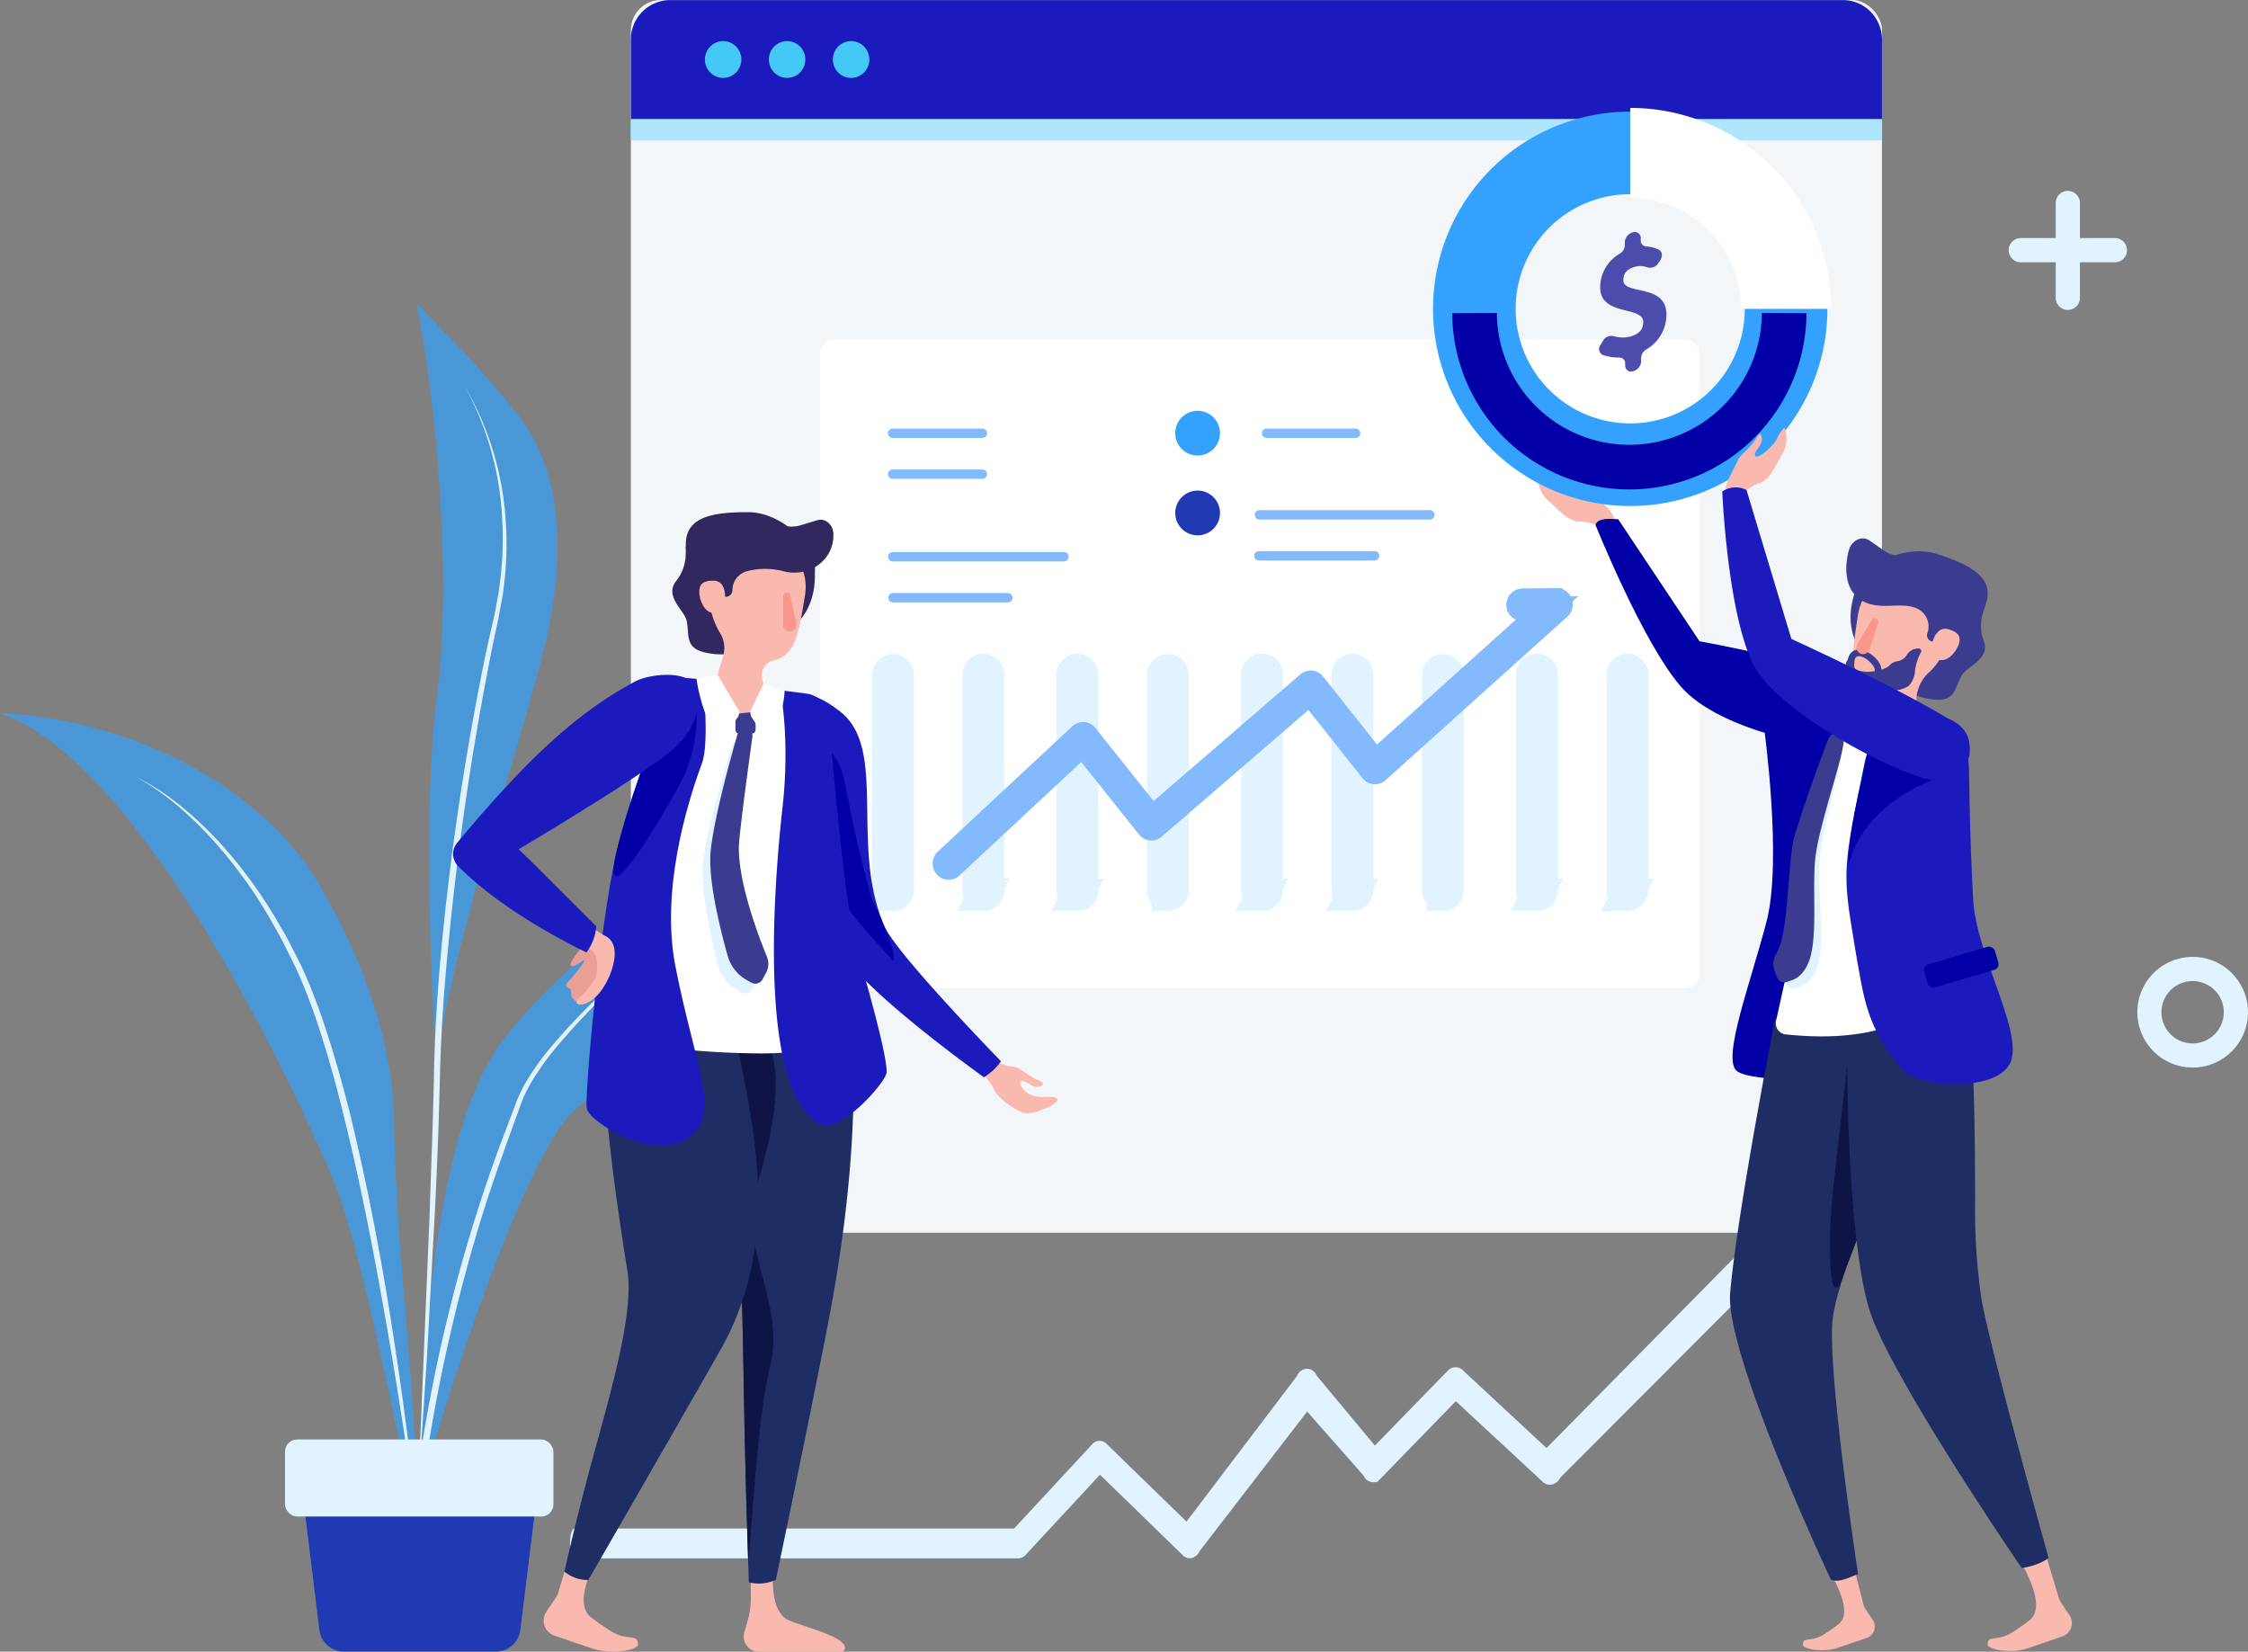 <svg xmlns="http://www.w3.org/2000/svg" width="554.159" height="407.129" viewBox="0 0 554.159 407.129">
  <rect x="0" y="0" width="554.159" height="407.129" fill="#808080" stroke="none"/>
  <g id="Catering_Accounting" data-name="Catering Accounting" transform="translate(-87.3 -81.204)">
    <path id="Path_5271" data-name="Path 5271" d="M1414.5,586.951l-15.064-18.106A2.676,2.676,0,0,0,1397,567.16a2.8,2.8,0,0,0-2.4,1.784l-27.239,35.9-19.7-19.158a2.373,2.373,0,0,0-3.568.116l-19.238,20.746H1216.566c-1.579,0-1.579,7.349,0,7.349H1325.9a2.489,2.489,0,0,0,1.837-.892l18.293-19.72,20.4,19.836a2.417,2.417,0,0,0,2.257.687,2.97,2.97,0,0,0,1.9-1.695L1397.1,577.72l13.887,15.751a2.548,2.548,0,0,0,3.47,1.418" transform="translate(-987.572 -148.584)" fill="#e1f3ff"/>
    <path id="Path_5272" data-name="Path 5272" d="M1549.283,514.929c-1.292-.892-2.247-.624-3.556-.152a9.182,9.182,0,0,0-3.177,2.283L1479.479,581l-20.626-19.158a2.574,2.574,0,0,0-3.737.116l-20.206,20.755h2.346c-1.646,0-3.1,4.459-1.449,4.459l.2,1.935c.7,0,1.383.633,1.926.08l19.186-19.729,21.4,19.836a2.609,2.609,0,0,0,2.362.687,3.081,3.081,0,0,0,2-1.695l62.315-62.433c2.815-3.059,4.543-5.351,4.815-6.975C1550.534,515.633,1550.288,515.767,1549.283,514.929Z" transform="translate(-1010.943 -142.874)" fill="#e1f3ff"/>
    <g id="Group_5951" data-name="Group 5951" transform="translate(87.3 155.874)">
      <path id="Path_5205" data-name="Path 5205" d="M276.941,373.25s-46.81,28.729-66.56,55.429S190.63,527.421,190.63,537.921c0,0,23.321-80.567,38.328-93.051S268.214,412.378,276.941,373.25Z" transform="translate(-86.82 -246.325)" fill="#34a1fe" opacity="0.7"/>
      <path id="Path_5206" data-name="Path 5206" d="M256.777,403.89q-9.307,7.12-18.107,14.974a165.826,165.826,0,0,0-16.738,16.863,65.517,65.517,0,0,0-7.083,9.884,34.669,34.669,0,0,0-2.549,5.7l-2.173,5.7q-4.346,11.394-7.967,23.124a391.73,391.73,0,0,0-11.516,47.755c-.724,4.044-1.405,8.088-2.006,12.148s-1.2,8.127-1.651,12.218-.659,8.205-.905,12.3-.21,8.228-.261,12.335h.159c.623-8.174,1.376-16.332,2.4-24.451.5-4.067,1.115-8.111,1.774-12.148s1.34-8.065,2.057-12.093a420.688,420.688,0,0,1,11.349-47.622c2.361-7.807,5.034-15.466,7.822-23.093l2.079-5.722a32.967,32.967,0,0,1,2.4-5.551,64.789,64.789,0,0,1,6.837-9.782,183.952,183.952,0,0,1,16.39-17.066q8.633-8.033,17.8-15.38Z" transform="translate(-85.494 -253.045)" fill="#e1f3ff"/>
      <path id="Path_5207" data-name="Path 5207" d="M122.262,376.668s21.815,30.572,22.184,64.29,6.91,77.523,5.07,97.587c0,0-12.371-64.36-19.642-82.332S83.3,352.365,47.3,340.21C47.3,340.21,94.254,340.608,122.262,376.668Z" transform="translate(-47.3 -239.079)" fill="#34a1fe" opacity="0.7"/>
      <path id="Path_5208" data-name="Path 5208" d="M93.44,360.3c7.178,3.818,13.392,9.368,18.976,15.481a116.329,116.329,0,0,1,14.616,20.259c1.007,1.85,2.093,3.654,3.035,5.535l2.817,5.668c1.767,3.818,3.3,7.807,4.715,11.781,2.759,8.041,5.07,16.277,7.1,24.584,4.136,16.605,7.4,33.468,10.364,50.378q2.238,12.686,4.179,25.435c1.354,8.486,2.571,17,3.752,25.521-1.673-17.175-3.983-34.2-6.678-51.2s-5.975-33.89-10.046-50.589c-2.108-8.33-4.462-16.6-7.293-24.693-1.449-4.036-3.02-8.026-4.845-11.906l-2.9-5.683c-.978-1.889-2.108-3.685-3.151-5.535A115.055,115.055,0,0,0,112.974,375.2C107.158,369.262,100.784,363.774,93.44,360.3Z" transform="translate(-60.022 -243.485)" fill="#e1f3ff"/>
      <path id="Path_5209" data-name="Path 5209" d="M217.314,243.076c6.2,10.93,9.032,27.7,3.549,51.221s-26.334,84.666-26.8,106.619c0,0-4.346-60.113,0-93.035s-1.55-82.058-5.135-97.212C188.908,210.67,211.933,233.568,217.314,243.076Z" transform="translate(-86.352 -210.67)" fill="#34a1fe" opacity="0.7"/>
      <path id="Path_5210" data-name="Path 5210" d="M200.99,236.78a74.969,74.969,0,0,1,9.3,32.734,83.977,83.977,0,0,1-.724,17.175c-.13,1.429-.493,2.818-.724,4.231s-.521,2.8-.862,4.208c-.63,2.811-1.289,5.621-1.869,8.447a677.821,677.821,0,0,0-10.451,68.474c-1.144,11.507-1.956,23.062-2.173,34.663s-.724,23.085-1.079,34.632l-2.9,69.279,2.267-34.592,1.883-34.624q.905-17.316,1.311-34.671c.268-11.515,1.137-23.03,2.31-34.5q3.393-34.449,10.075-68.381c.543-2.826,1.159-5.629,1.76-8.447.311-1.4.536-2.85.811-4.27s.587-2.842.724-4.294a83.208,83.208,0,0,0,.485-17.4A75.144,75.144,0,0,0,200.99,236.78Z" transform="translate(-86.512 -216.396)" fill="#e1f3ff"/>
      <path id="Path_5211" data-name="Path 5211" d="M160.405,621.982h37.467a6.084,6.084,0,0,0,6.04-5.338l4.295-35H150.07l4.295,35.026A6.084,6.084,0,0,0,160.405,621.982Z" transform="translate(-75.637 -289.553)" fill="#203ab3"/>
      <rect id="Rectangle_4058" data-name="Rectangle 4058" width="66.169" height="18.99" rx="2.99" transform="translate(136.424 299.134) rotate(180)" fill="#e1f3ff"/>
    </g>
    <rect id="Rectangle_4056" data-name="Rectangle 4056" width="308.407" height="303.852" rx="7.4" transform="translate(242.82 81.204)" fill="#f2f6f9"/>
    <path id="Path_5180" data-name="Path 5180" d="M629.807,136.193V111.343a9.778,9.778,0,0,0-2.838-6.9,9.6,9.6,0,0,0-6.844-2.837H331.082a9.726,9.726,0,0,0-9.682,9.733v24.849Z" transform="translate(-78.58 -20.376)" fill="#afe6ff"/>
    <path id="Path_5181" data-name="Path 5181" d="M629.807,130.914V111.343a9.778,9.778,0,0,0-2.838-6.9,9.6,9.6,0,0,0-6.844-2.837H331.082a9.726,9.726,0,0,0-9.682,9.733v19.571Z" transform="translate(-78.58 -20.376)" fill="#1b1bbd"/>
    <ellipse id="Ellipse_551" data-name="Ellipse 551" cx="4.496" cy="4.537" rx="4.496" ry="4.537" transform="translate(261.063 91.334)" fill="#44c8f5"/>
    <ellipse id="Ellipse_552" data-name="Ellipse 552" cx="4.496" cy="4.537" rx="4.496" ry="4.537" transform="translate(276.836 91.334)" fill="#44c8f5"/>
    <ellipse id="Ellipse_553" data-name="Ellipse 553" cx="4.496" cy="4.537" rx="4.496" ry="4.537" transform="translate(292.608 91.334)" fill="#44c8f5"/>
    <path id="Path_5201" data-name="Path 5201" d="M642.808,256.176h-.051a1.159,1.159,0,0,1-1.108-1.2l.4-9.416a1.16,1.16,0,1,1,2.318.1l-.406,9.415A1.151,1.151,0,0,1,642.808,256.176Z" transform="translate(-159.555 -41.597)" fill="#f4769a"/>
    <g id="Group_5952" data-name="Group 5952" transform="translate(289.402 164.785)">
      <rect id="Rectangle_4057" data-name="Rectangle 4057" width="216.955" height="160.02" rx="3.83" fill="#fff"/>
      <path id="Path_5182" data-name="Path 5182" d="M450.13,359.9a1.159,1.159,0,0,1-1.152-1.159v-53a1.159,1.159,0,1,1,2.31,0v52.995a1.159,1.159,0,0,1-1.159,1.166Z" transform="translate(-386.628 -222.938)" fill="#e1f3ff" stroke="#e1f3ff" stroke-width="8"/>
      <path id="Path_5183" data-name="Path 5183" d="M425.107,359.9a1.159,1.159,0,0,1-1.159-1.159v-53a1.159,1.159,0,1,1,2.31,0v52.995a1.159,1.159,0,0,1-1.152,1.166Z" transform="translate(-384.787 -222.938)" fill="#e1f3ff" stroke="#e1f3ff" stroke-width="8"/>
      <path id="Path_5184" data-name="Path 5184" d="M400.079,359.94a1.159,1.159,0,0,1-1.159-1.159v-53a1.159,1.159,0,0,1,2.318,0v52.995a1.159,1.159,0,0,1-1.159,1.166Z" transform="translate(-382.06 -222.973)" fill="#e1f3ff" stroke="#e1f3ff" stroke-width="8"/>
      <path id="Path_5185" data-name="Path 5185" d="M475.159,359.94A1.159,1.159,0,0,1,474,358.781v-53a1.159,1.159,0,0,1,2.318,0v52.995a1.159,1.159,0,0,1-1.159,1.166Z" transform="translate(-389.355 -222.973)" fill="#e1f3ff" stroke="#e1f3ff" stroke-width="8"/>
      <path id="Path_5186" data-name="Path 5186" d="M500.187,359.905a1.159,1.159,0,0,1-1.159-1.159v-53a1.159,1.159,0,1,1,2.31,0v52.995a1.159,1.159,0,0,1-1.152,1.166Z" transform="translate(-391.191 -222.938)" fill="#e1f3ff" stroke="#e1f3ff" stroke-width="8"/>
      <path id="Path_5187" data-name="Path 5187" d="M525.21,359.9a1.159,1.159,0,0,1-1.152-1.159v-53a1.159,1.159,0,1,1,2.31,0v52.995a1.159,1.159,0,0,1-1.159,1.166Z" transform="translate(-393.923 -222.938)" fill="#e1f3ff" stroke="#e1f3ff" stroke-width="8"/>
      <path id="Path_5188" data-name="Path 5188" d="M550.239,359.94a1.159,1.159,0,0,1-1.159-1.159v-53a1.159,1.159,0,0,1,2.318,0v52.995a1.159,1.159,0,0,1-1.159,1.166Z" transform="translate(-396.651 -222.973)" fill="#e1f3ff" stroke="#e1f3ff" stroke-width="8"/>
      <path id="Path_5189" data-name="Path 5189" d="M575.267,359.9a1.159,1.159,0,0,1-1.159-1.159v-53a1.159,1.159,0,1,1,2.31,0v52.995a1.159,1.159,0,0,1-1.152,1.166Z" transform="translate(-398.486 -222.938)" fill="#e1f3ff" stroke="#e1f3ff" stroke-width="8"/>
      <path id="Path_5192" data-name="Path 5192" d="M650.347,359.9a1.159,1.159,0,0,1-1.159-1.159v-53a1.159,1.159,0,1,1,2.31,0v52.995a1.159,1.159,0,0,1-1.152,1.166Z" transform="translate(-451.269 -222.938)" fill="#e1f3ff" stroke="#e1f3ff" stroke-width="8"/>
      <path id="Path_5193" data-name="Path 5193" d="M.927,88.539A.881.881,0,0,1,.335,88.3a1.074,1.074,0,0,1-.112-1.433L28.1,51.223a.934.934,0,0,1,.645-.363.916.916,0,0,1,.693.242L48.711,68.731,81.559,29.866a.9.9,0,0,1,1.314-.089l18.091,16.629L136.6,2.444l-5.813.968a.955.955,0,0,1-1.077-.847,1.008,1.008,0,0,1,.787-1.16l8.377-1.4a.929.929,0,0,1,.967.519,1.082,1.082,0,0,1-.114,1.156L101.775,48.5a.9.9,0,0,1-1.326.1L82.341,31.962,49.492,70.827a.9.9,0,0,1-1.308.089l-19.245-17.6L1.667,88.176A.915.915,0,0,1,.927,88.539Z" transform="translate(44.523 42.666) rotate(9)" fill="#00aeef" stroke="#83b9fd" stroke-width="6"/>
      <path id="Path_5194" data-name="Path 5194" d="M421.968,224.649H400.044a1.159,1.159,0,1,1,0-2.31h21.924a1.159,1.159,0,1,1,0,2.31Z" transform="translate(-381.995 -200.285)" fill="#83b9fd"/>
      <path id="Path_5195" data-name="Path 5195" d="M549.047,224.649H527.124a1.159,1.159,0,0,1,0-2.31h21.924a1.159,1.159,0,1,1,0,2.31Z" transform="translate(-417.085 -200.285)" fill="#83b9fd"/>
      <path id="Path_5196" data-name="Path 5196" d="M421.968,238.579H400.044a1.159,1.159,0,1,1,0-2.31h21.924a1.159,1.159,0,1,1,0,2.31Z" transform="translate(-381.995 -204.125)" fill="#83b9fd"/>
      <path id="Path_5197" data-name="Path 5197" d="M442.092,266.679H400.084a1.159,1.159,0,1,1,0-2.31h42.008a1.159,1.159,0,1,1,0,2.31Z" transform="translate(-382.006 -211.873)" fill="#83b9fd"/>
      <path id="Path_5198" data-name="Path 5198" d="M428.391,280.618H400.079a1.159,1.159,0,0,1,0-2.318h28.312a1.159,1.159,0,0,1,0,2.318Z" transform="translate(-382.03 -215.716)" fill="#83b9fd"/>
      <path id="Path_5199" data-name="Path 5199" d="M566.786,252.428H524.779a1.159,1.159,0,0,1,0-2.318h42.008a1.159,1.159,0,0,1,0,2.318Z" transform="translate(-416.413 -207.943)" fill="#83b9fd"/>
      <path id="Path_5200" data-name="Path 5200" d="M553.016,266.359H524.7a1.159,1.159,0,1,1,0-2.31h28.312a1.159,1.159,0,1,1,0,2.31Z" transform="translate(-416.367 -211.785)" fill="#83b9fd"/>
      <circle id="Ellipse_554" data-name="Ellipse 554" cx="5.519" cy="5.519" r="5.519" transform="translate(86.975 18.387) rotate(-6.98)" fill="#34a1fe"/>
      <circle id="Ellipse_555" data-name="Ellipse 555" cx="5.519" cy="5.519" r="5.519" transform="translate(85.322 42.858) rotate(-45)" fill="#203ab3"/>
    </g>
    <path id="Path_5202" data-name="Path 5202" d="M823.864,195.428a2.977,2.977,0,0,1-2.984-2.977V168.92a2.984,2.984,0,0,1,5.961,0v23.5a2.977,2.977,0,0,1-2.977,3.006Z" transform="translate(-226.813 -37.828)" fill="#e1f3ff"/>
    <path id="Path_5203" data-name="Path 5203" d="M831.193,188.111h-23.5a2.984,2.984,0,0,1,0-5.961h23.5a2.984,2.984,0,0,1,0,5.961Z" transform="translate(-222.394 -42.258)" fill="#e1f3ff"/>
    <path id="Path_5204" data-name="Path 5204" d="M849.971,454.046a13.638,13.638,0,1,1,13.645-13.631A13.638,13.638,0,0,1,849.971,454.046Zm0-21.315a7.684,7.684,0,1,0,7.677,7.684A7.684,7.684,0,0,0,849.971,432.731Z" transform="translate(-222.157 -109.707)" fill="#e1f3ff"/>
    <g id="Group_5953" data-name="Group 5953" transform="translate(199.004 207.444)">
      <path id="Path_62767" data-name="Path 62767" d="M403.667,199.068c-.442-2.062-.736-4.123-1.031-4.86a10.328,10.328,0,0,0-.884-1.325,6.442,6.442,0,0,1-1.178-2.5v-3.534c0-1.62-.736-2.945-2.5-2.945h0c-1.767,0-2.651,1.62-2.5,3.387v2.356a10.89,10.89,0,0,1-.736,4.271c-.884,2.8-.147,6.185.736,8.836.589,1.62,2.651,2.651,5.449,3.829,1.473.589,3.829,1.031,2.8-.589-.736-1.473-5.007-3.534-3.682-7.952,0-.147.295-.736.589-.736.884,0,1.031,1.767,1.325,2.8.589,1.325,1.473,1.767,2.062,1.62C404.7,201.424,404.109,200.541,403.667,199.068Z" transform="matrix(0.695, -0.719, 0.719, 0.695, -280.524, 291.41)" fill="#fab9af"/>
      <path id="Path_5215" data-name="Path 5215" d="M316.81,318.616c.319,36.655,26.7,59.832,26.7,59.832,11.291,8.966,34.866,20.714,34.866,20.714a20.115,20.115,0,0,0,2.006-2.086,14.662,14.662,0,0,0,1.514-2.477s-29.42-21.953-33.512-28.29c-11.719-18.15-5.968-43.326-19.1-50.626-1.405-.782-7.793-4.346-10.813-1.977C318.157,313.908,316.781,315.074,316.81,318.616Z" transform="translate(-180.419 -314.145) rotate(9)" fill="#1b1bbd"/>
      <path id="Path_5216" data-name="Path 5216" d="M333.68,368.9c1.369,2.484,10.828,12.711,10.828,12.711,1.043-.659-1.535-7.663-5.258-15.3-1.224-4.4-2.948-11.2-3.44-13.4-3.621-15.934-3.071-18.411-6.2-22.293-5.794-7.17-8.959-6.207-8.959-6.207-1.014,1.789,1.934,7.735,2.977,10.364A262.661,262.661,0,0,1,333.68,368.9Z" transform="translate(-236.101 -271.078)" fill="#0000a6"/>
      <path id="Path_5217" data-name="Path 5217" d="M316.428,394.514l-11.914-83.733-32.15-4.411L255.64,393.905Z" transform="translate(-218.234 -266.115)" fill="#fab9af"/>
      <path id="Path_5218" data-name="Path 5218" d="M304.611,606.1l.036,9.415a20.612,20.612,0,0,1-.775,5.678l-.826,2.9a3.737,3.737,0,0,0,3.621,4.751h20.243a.912.912,0,0,0,.956-.768c.239-2.759-7.721-4.606-13.71-6.924-4.57-1.767-4.346-9.973-3.766-14.768a2.9,2.9,0,0,0-3.107-3.2h0A2.9,2.9,0,0,0,304.611,606.1Z" transform="translate(-231.266 -347.951)" fill="#fab9af"/>
      <path id="Path_5219" data-name="Path 5219" d="M241.65,602.674l-3.252,10.8a4.845,4.845,0,0,1-.637,1.34l-2.3,3.4a3.9,3.9,0,0,0,2.093,5.91s4.65,1.63,9.416,3.208c4.9,1.608,11.074.261,11.074-1.028,0-2.9-2.687-.594-7.178-3.621-1.5-1.007-3.056-2.057-4.44-3.143-3.868-3.035-.493-10.719,1.876-15.043a2.651,2.651,0,0,0-1.767-3.81l-1.115-.239A3.238,3.238,0,0,0,241.65,602.674Z" transform="translate(-212.486 -347.18)" fill="#fab9af"/>
      <path id="Path_5220" data-name="Path 5220" d="M290.12,428.051l35.627-2.991s3.585,25.929-5.418,72.862C316.107,519.932,307.292,562,307.292,562a10.074,10.074,0,0,1-6.656.63s-.666-18.556-1.079-38.531c-.391-19.164-.492-39.639-1.717-46.353C295.364,464.069,290.12,428.051,290.12,428.051Z" transform="translate(-227.741 -298.841)" fill="#1e2d64"/>
      <path id="Path_5221" data-name="Path 5221" d="M300.492,559.1c.55-4.107,2.3-37.148,5.316-48.142,4.107-14.956-7.677-31.723-4.049-42.544,10.669-31.788,2.564-38.756,2.564-38.756l-14.2-.471s5.244,36.018,7.735,49.707c1.224,6.7,1.325,27.175,1.717,46.353C299.861,539.142,300.267,552.352,300.492,559.1Z" transform="translate(-227.741 -299.98)" fill="#0f1446"/>
      <path id="Path_5222" data-name="Path 5222" d="M284.175,426.521c3.672,19.744,11.893,49.25-3.933,76.99s-32.484,56.558-32.484,56.558A9.017,9.017,0,0,1,241.87,558s2.774-12.566,6.786-27.247c4.592-16.8,10.4-36.547,8.749-46.846-3.107-19.295-6.671-45.006-5.591-57.485S282.241,416.142,284.175,426.521Z" transform="translate(-214.437 -296.862)" fill="#1e2d64"/>
      <path id="Path_5223" data-name="Path 5223" d="M315.7,395.7a3.122,3.122,0,0,0,1.724-3.324l-13.146-81.6-32.15-4.411-17.281,86.188a2.955,2.955,0,0,0,2.347,3.5,205.693,205.693,0,0,0,36.583,3.477C305.843,399.533,312.622,397.186,315.7,395.7Z" transform="translate(-217.998 -266.115)" fill="#fff"/>
      <path id="Path_5224" data-name="Path 5224" d="M277.859,328.149c-3.918,10.6-10.14,31.549-6.576,49.975,5.07,25.929,11.53,36.409,3.122,42.457s-24.517-4.041-24.98-7.4,3.136-44.651,7.243-62.541S272.152,307,272.152,307l5.968.536S279.728,323.086,277.859,328.149Z" transform="translate(-216.509 -266.289)" fill="#1b1bbd"/>
      <path id="Path_5225" data-name="Path 5225" d="M276,332.86a36.937,36.937,0,0,0,2.955-17.926h0a4.44,4.44,0,0,0-7.583,1.1c-3.549,8.8-9.415,24.256-12.189,36.308C255.1,370.233,273.788,337.778,276,332.86Z" transform="translate(-219.05 -268.016)" fill="#0000a6"/>
      <path id="Path_5226" data-name="Path 5226" d="M314.734,311.39s2.491,11.625.55,28.971-6.453,69.972,9.3,77.939c4.99,2.52,16.383-10.473,16.383-12.791,0-4.136-3.8-18.005-7.4-30.608-2.9-10.14-5.794-43.956-6.859-56.877a6.345,6.345,0,0,0-5.461-5.794Z" transform="translate(-234.096 -267.499)" fill="#1b1bbd"/>
      <path id="Path_5227" data-name="Path 5227" d="M247.31,397.251s-4.346,4.845-3.737,5.628,3.006-1.412,3.4-1.267-3.361,4.628-4.121,5.389-.333,1.289.464,1.55c.514.167.225,1.514.514,2s.768,1.347,1.782,1.152,6.113-6.692,5.968-9.307S249.49,396.426,247.31,397.251Z" transform="translate(-214.597 -291.139)" fill="#ea9f96"/>
      <path id="Path_5228" data-name="Path 5228" d="M251.816,393.236a23.835,23.835,0,0,1-2.492-1.55l-4.157-3.049a2.9,2.9,0,0,0-4.548,1.572h0a2.9,2.9,0,0,0,1.564,3.411c2.173,1.043,3.976,1.89,5.012,2.4a3.838,3.838,0,0,1,1.789,1.6c.521.869.579,1.521.536,3.933s-1.391,3.237-2.173,4.418c-1.391,2.173-3.868,3.194-2.535,3.9,1.072.572,3.621-.6,5.331-2.752a17.826,17.826,0,0,0,2.665-4.693C255.176,396.184,253.119,393.975,251.816,393.236Z" transform="translate(-214.062 -288.637)" fill="#fab9af"/>
      <path id="Path_5229" data-name="Path 5229" d="M281.912,262.488s.608,4.845-2.318,8.387,1.325,6.844,2.318,9.256-.239,5.99,2.535,7.627,10.669,2.071,11.921-.811S290.821,260.837,281.912,262.488Z" transform="translate(-224.56 -253.992)" fill="#32285f"/>
      <path id="Path_5230" data-name="Path 5230" d="M315,265.667c.427,15.847-14.319,18.889-22.894,18.889s-8.923-19-8.923-25.842,6.736-7.924,15.311-7.924c6.757,0,13.153,5.236,15.782,10.256A10.834,10.834,0,0,1,315,265.667Z" transform="translate(-225.827 -250.79)" fill="#32285f"/>
      <path id="Path_5231" data-name="Path 5231" d="M301.077,259.24c-7.178,0-9.857,5.106-9.988,14.558a19.2,19.2,0,0,0,2.817,9.278,7,7,0,0,1,.674,5.476L293,293.882c-1.072,4.947,1.282,7.663,4.744,8.648a6.75,6.75,0,0,0,5.28-.862c1.782-1.152,1.927-3.621,1.6-5.729l-.406-1.521a3.781,3.781,0,0,1,2.709-4.708c5.526-1.21,6.316-6.967,7.793-15.934C316.265,264.476,308.248,259.24,301.077,259.24Z" transform="translate(-228.008 -253.12)" fill="#fab9af"/>
      <path id="Path_5232" data-name="Path 5232" d="M316.862,253.094l-4.121,1.253a8.141,8.141,0,0,1-4.635,0L299.849,252c-4.976,0-13.2,2.81-12.153,9.988l.913,5.07a4.577,4.577,0,0,0,4.114,3.723h0a1.608,1.608,0,0,0,3.165-.427h0a4.874,4.874,0,0,1,3.846-4.744,17.9,17.9,0,0,1,8.691.065c5.714,1.528,11.733-2.006,12.313-7.895a11.279,11.279,0,0,0,.051-1.13C320.816,254.281,318.861,252.536,316.862,253.094Z" transform="translate(-227.047 -251.124)" fill="#32285f"/>
      <path id="Path_5233" data-name="Path 5233" d="M294.129,278.069c0,2.173-.818,3.962-2.9,3.962s-3.462-3.013-3.462-5.2,1.354-2.73,3.462-2.73S294.129,275.874,294.129,278.069Z" transform="translate(-227.093 -257.217)" fill="#fab9af"/>
      <path id="Path_5234" data-name="Path 5234" d="M319.562,285.755a1.644,1.644,0,0,1-1.608,1.992h0a1.651,1.651,0,0,1-1.644-1.55v-6.989a.963.963,0,0,1,.978-.978.8.8,0,0,1,.775.623Z" transform="translate(-234.962 -258.356)" fill="#fa968c"/>
      <path id="Path_5235" data-name="Path 5235" d="M248.765,307.833c-12.82,6.968-24.7,16.789-43.775,39.726a4.266,4.266,0,0,0,.2,5.707c4.085,4.186,13.544,12.4,31.672,21.323a13.038,13.038,0,0,0,2.441-6.41s-18.071-18.107-19.15-19.027c0,0,30.354-18.005,37.865-24.488s7.105-13.616,4.809-16.571S252.148,305.993,248.765,307.833Z" transform="translate(-203.993 -266.057)" fill="#1b1bbd"/>
      <path id="Path_5236" data-name="Path 5236" d="M297.254,328.75a.978.978,0,0,0-.927.688c-1.108,3.513-6.113,19.729-7.243,28.471-.905,7.127,1.97,19.678,3.621,26.074a9.858,9.858,0,0,0,4.534,6l1.13.666a2.006,2.006,0,0,0,2.752-.724l.92-1.593a4.6,4.6,0,0,0,.319-3.954c-1.941-5.07-6.714-18.483-6.3-27.4.138-3.136,3.18-22.221,3.962-27.081a.971.971,0,0,0-.963-1.123Z" transform="translate(-227.408 -272.286)" fill="#e1f3ff"/>
      <path id="Path_5237" data-name="Path 5237" d="M299.106,325.484a.97.97,0,0,0-.913.724c-1.029,3.542-5.664,19.867-6.584,28.63-.724,7.149,2.412,19.628,4.215,25.965a9.85,9.85,0,0,0,4.672,5.9l1.144.645a2,2,0,0,0,2.73-.782l.884-1.615a4.585,4.585,0,0,0,.232-3.962c-2.057-5.012-7.127-18.324-6.924-27.247.072-3.143,2.68-22.293,3.353-27.167a.971.971,0,0,0-.985-1.1Z" transform="translate(-228.122 -271.381)" fill="#3b3b8f"/>
      <path id="Path_5238" data-name="Path 5238" d="M304.107,324.155h-3.085a.942.942,0,0,1-.941-.942v-3.085a.942.942,0,0,1,.941-.942l2.788-.3a1.528,1.528,0,0,1,1.238,1.238v3.085A.942.942,0,0,1,304.107,324.155Z" transform="translate(-230.487 -269.567)" fill="#3b3b8f"/>
      <path id="Path_5239" data-name="Path 5239" d="M292.017,306.16l-5.207.913s1.036,8.409,5.193,14.7a.775.775,0,0,0,1.275,0l3.694-5.135a1.811,1.811,0,0,0,.087-2Z" transform="translate(-226.828 -266.057)" fill="#fff"/>
      <path id="Path_5240" data-name="Path 5240" d="M308.391,309.23l5.207,1.709a20.855,20.855,0,0,1-3.846,11.176.76.76,0,0,1-1.267,0l-3.027-4.693a1.89,1.89,0,0,1-.116-1.818Z" transform="translate(-231.888 -266.904)" fill="#fff"/>
    </g>
    <path id="Path_5245" data-name="Path 5245" d="M628.406,239.576c1.709,1.173,4.107,2.071,4.737,2.607.167.145,2.339,2.318,3.86,3.853a8.792,8.792,0,0,1,2.31,4.063,5.722,5.722,0,0,1,.167,2.955s-2.209,1.637-3.81.782l-1.449-3.39a10.364,10.364,0,0,0-4.186-.833c-2.94-.225-5.186-3.281-7.322-5a7.419,7.419,0,0,1-2.593-6,8.213,8.213,0,0,1,2.723,2.079,10.239,10.239,0,0,0,5.381,2.528c.224,0,.811,0,.92-.217.326-.768-1.333-1.586-2.028-2.281-.971-.985-1.123-2-.8-2.455S627.189,238.765,628.406,239.576Z" transform="translate(-153.619 -39.86)" fill="#fab9af"/>
    <path id="Path_5246" data-name="Path 5246" d="M632.916,211.692a48.606,48.606,0,1,1,48.606-48.6,48.606,48.606,0,0,1-48.606,48.6Zm0-76.86a28.247,28.247,0,1,0,28.247,28.247,28.247,28.247,0,0,0-28.247-28.247Z" transform="translate(-143.745 -5.761)" fill="#34a1fe"/>
    <path id="Path_5247" data-name="Path 5247" d="M700.946,162.743H678.754a27.363,27.363,0,0,0-27.334-27.334v-22.2A49.584,49.584,0,0,1,700.946,162.743Z" transform="translate(-162.25 -5.411)" fill="#fff"/>
    <path id="Path_5248" data-name="Path 5248" d="M764.205,282.361s-2.05,4.389-.384,8.626-3.346,6.055-5.012,8.025-1.615,5.722-4.73,6.424-10.7-1.318-11-4.418S756.3,278.08,764.205,282.361Z" transform="translate(-187.521 -51.885)" fill="#3b3b8f"/>
    <path id="Path_5249" data-name="Path 5249" d="M727.636,273.773c-5.258,14.826,7.728,22.213,15.825,24.842s14.232-15.21,16.332-21.656-3.933-9.546-12.03-12.168c-6.374-2.071-14.007.913-18.034,4.845A10.808,10.808,0,0,0,727.636,273.773Z" transform="translate(-182.929 -47.02)" fill="#3b3b8f"/>
    <path id="Path_5250" data-name="Path 5250" d="M745.766,272.566c6.772,2.173,7.243,7.771,4.461,16.731a14.841,14.841,0,0,1-4.534,7.076,9.59,9.59,0,0,0-2.767,5.838l-.152,5.519c-.5,5-3.549,6.837-7.127,6.7-1.166-.043-5.541,4.049-5.541,4.049s.724-6.156.369-6.62c-1.333-1.63-.254-3.868.724-5.751l.855-1.311a3.759,3.759,0,0,0-1.115-5.273c-4.845-2.832-3.831-8.5-2.484-17.382C729.832,272.855,738.994,270.371,745.766,272.566Z" transform="translate(-183.183 -49.144)" fill="#fab9af"/>
    <path id="Path_5251" data-name="Path 5251" d="M730.618,260.2l3.5,2.441a8.032,8.032,0,0,0,4.346,1.448l8.481.268c4.693,1.528,11.588,6.692,8.409,13.153l-2.419,4.512a4.527,4.527,0,0,1-5.019,2.252h0a1.6,1.6,0,1,1-2.9-1.369h0a4.845,4.845,0,0,0-2.173-5.657c-2.4-1.449-5.852-.826-9-.913-8.546-.232-9.713-7.185-8.445-12.914a10.088,10.088,0,0,1,.3-1.086C726.482,260.1,728.865,259.049,730.618,260.2Z" transform="translate(-182.528 -45.81)" fill="#3b3b8f"/>
    <path id="Path_5252" data-name="Path 5252" d="M754.282,293.454c-.666,2.071-.442,4,1.55,4.643s4.186-1.782,4.86-3.853-.442-2.991-2.433-3.621S754.955,291.39,754.282,293.454Z" transform="translate(-190.519 -54.287)" fill="#fab9af"/>
    <path id="Path_5253" data-name="Path 5253" d="M725.48,300.365a2.991,2.991,0,0,1,1.209-2.4,3.1,3.1,0,0,1,2.767-.174c1.912.623,4.954,3.223,4.179,5.606s-4.6,2.347-6.46,1.767h0C726.212,304.848,725.183,303.769,725.48,300.365Zm2.108-1.043a1.63,1.63,0,0,0-.485,1.181h0c-.181,2.086.232,2.991.55,3.1h0c1.5.464,4.078.362,4.425-.724s-1.738-3.1-3.129-3.549a1.68,1.68,0,0,0-1.362-.007Z" transform="translate(-182.656 -56.236)" fill="#3b3b8f"/>
    <path id="Path_5254" data-name="Path 5254" d="M728.672,293.26a1.63,1.63,0,0,0,.9,2.39h0a1.63,1.63,0,0,0,2.028-.963l2.173-6.591a.985.985,0,0,0-.058-.724,1.006,1.006,0,0,0-.565-.485.79.79,0,0,0-.92.355Z" transform="translate(-183.486 -53.288)" fill="#fa968c"/>
    <path id="Path_5255" data-name="Path 5255" d="M725.432,299.671a1.1,1.1,0,0,0,.4-.645.725.725,0,0,1,.29-.427.485.485,0,0,1,.435-.058c.145.051.348.181.3.326-.493,1.354-.862,3.2,1.181,3.781,2.8.789,6.518-.283,7.489-1.275a3.136,3.136,0,0,1,1.832-1.036,3.332,3.332,0,0,0,2.477-1.6h0a3.129,3.129,0,0,1,2.434-1.521l.391-.036a.645.645,0,0,1,.637.92,12.975,12.975,0,0,0-1.449,4.237,6.171,6.171,0,0,1-1.586,4.07,7.547,7.547,0,0,1-2.752,1.043,5.925,5.925,0,0,0-2.948,1.811,4.592,4.592,0,0,1-3.064,1.543,2.817,2.817,0,0,1-2.9-2.376,1.658,1.658,0,0,0-.84-1.2,3.317,3.317,0,0,1-1.448-2.615v-.036s-1.448,0-1.63-2.47a2.977,2.977,0,0,1,.753-2.434Z" transform="translate(-182.441 -56.136)" fill="#3b3b8f"/>
    <path id="Path_5256" data-name="Path 5256" d="M694.033,322.363s4.49,32.462.637,47.461-11.2,34.1-7.344,37.046,26.255,2.484,28.971-.449-.674-81.509-8.568-85.739S694.562,315.128,694.033,322.363Z" transform="translate(-171.851 -61.663)" fill="#0000a6"/>
    <path id="Path_5257" data-name="Path 5257" d="M705.943,295.305s-7.887-6.069-40.7-12.059l-20.048-30.079c-2.173-.123-5.07-.369-5.591,1.4,0,0,11.726,29.268,21.171,39.994s35.576,15.876,42.732,14.109S710.868,298.651,705.943,295.305Z" transform="translate(-158.991 -43.977)" fill="#0000a6"/>
    <path id="Path_5258" data-name="Path 5258" d="M722.671,608.682l2.477,9.705a3.779,3.779,0,0,0,.485,1.021l1.753,2.607a2.962,2.962,0,0,1-1.593,4.5s-3.534,1.246-7.185,2.441-8.438.2-8.438-.782c0-2.173,2.042-.449,5.468-2.738,1.144-.768,2.325-1.564,3.382-2.4,2.941-2.3.369-8.155-1.449-11.451-.652-1.181.036-4.136,1.354-4.418l.855-.181A2.455,2.455,0,0,1,722.671,608.682Z" transform="translate(-178.449 -141.543)" fill="#fab9af"/>
    <path id="Path_5259" data-name="Path 5259" d="M732.293,423.442,696.5,423s-9.234,47.005-11.089,67.7c-1.34,15,24.835,70.7,24.835,70.7,2.252.818,4.483-.616,6.7-1.354,0,0-7.648-50.221-6.272-62.707,1.449-13.037,15.594-40.32,16.318-47.23A159.9,159.9,0,0,1,732.293,423.442Z" transform="translate(-171.608 -90.829)" fill="#1e2d64"/>
    <path id="Path_5260" data-name="Path 5260" d="M727.805,440.05c.123,3.708,2.694,19.946,1.55,32.867-.123,1.405-2.513,6.236-4.614,11.813-1.115,2.969-1.543,3.976-2.528,6.772-.514,1.449-.724,1.622-1.449,1.644-1.514.043-1.84-13.182-.55-24.625.311-2.752.529-4.621.724-6.671.724-6.374,1.774-14.92,2.9-25.241" transform="translate(-180.997 -94.582)" fill="#0f1446"/>
    <path id="Path_5261" data-name="Path 5261" d="M787.715,606.228l2.9,9.633a4.627,4.627,0,0,0,.565,1.2l2.057,3.056a3.469,3.469,0,0,1-1.869,5.266s-4.143,1.448-8.423,2.9-9.872.232-9.872-.92c0-2.564,2.39-.529,6.4-3.208,1.34-.9,2.73-1.84,3.962-2.81,3.448-2.709.435-9.56-1.673-13.413a2.361,2.361,0,0,1,1.593-3.44l1-.217A2.9,2.9,0,0,1,787.715,606.228Z" transform="translate(-195.792 -140.792)" fill="#fab9af"/>
    <path id="Path_5262" data-name="Path 5262" d="M739.958,403.174c6.931-.311,14.58,3.831,15.21,10.741,1.108,12.045,1.63,24.625,1.63,48.961a152.075,152.075,0,0,0,1.55,23.749c1.818,11.161,16.557,63.91,16.557,63.91-1.311,1.2-4.491,2.3-6.627,2.506,0,0-31.535-45.969-37.307-62.939s-6.765-70.457-4.737-85.783Z" transform="translate(-182.612 -85.358)" fill="#1e2d64"/>
    <path id="Path_5263" data-name="Path 5263" d="M709.954,343.273A48.048,48.048,0,0,1,713.011,328s3-8.735,8.691-9.785a31.116,31.116,0,0,1,17.383,1.137l2.687.884c4.672,1.535,7.547,6.642,6.7,11.878l-9.459,58.528c-8.691,6.7-20.816,8.858-35.765,7.243a2.767,2.767,0,0,1-2.173-3.527l6.446-29.152" transform="translate(-175.908 -61.736)" fill="#fff"/>
    <path id="Path_5264" data-name="Path 5264" d="M717.162,328.311a.949.949,0,0,1,.818.811c.3,3.621-4.809,19.968-5.635,28.63-.681,7.163,1.246,18.324-.159,24.973-.536,2.557-1.883,5.186-4.309,6.164l-1.217.485a2,2,0,0,1-2.615-1.13l-.666-1.717a4.614,4.614,0,0,1,.282-3.962c2.687-4.715,1.927-18.382,2.9-27.262.333-3.129,5.946-21.417,7.7-26.3.2-.572.529-1.065,1.123-.97Z" transform="translate(-176.488 -64.642)" fill="#e1f3ff"/>
    <path id="Path_5265" data-name="Path 5265" d="M716.69,326.911a.956.956,0,0,1,.782.855c.145,3.621-5.686,19.729-6.888,28.355-.992,7.12.449,18.36-1.253,24.937-.652,2.535-2.108,5.106-4.57,5.968l-1.239.435a2.006,2.006,0,0,1-2.564-1.246l-.594-1.738a4.635,4.635,0,0,1,.456-3.955c2.9-4.585,2.731-18.273,4.07-27.1.471-3.107,6.873-21.134,8.843-25.936.225-.558.579-1.036,1.166-.92Z" transform="translate(-175.677 -64.234)" fill="#3b3b8f"/>
    <path id="Path_5266" data-name="Path 5266" d="M730.5,329.612l3.013.724a.942.942,0,0,0,1.13-.724l.724-3.013a.942.942,0,0,0-.724-1.13l-2.651-.92a1.535,1.535,0,0,0-1.492.934l-.724,3.006a.942.942,0,0,0,.724,1.123Z" transform="translate(-183.847 -63.683)" fill="#5159bf"/>
    <path id="Path_5267" data-name="Path 5267" d="M729.463,331.681c-5.28,25.726-5.533,26.581-2.52,44.441,2.477,14.63,3.1,20.656,11.979,31.144,3.8,4.469,24.263,5.693,26.733-2.419,2.434-7.967-8.691-26.2-9.416-39.647-.9-15.659-1.043-34.765-1.043-34.765s2.535-9.633-9.416-10.64C733.113,318.717,730.3,327.611,729.463,331.681Z" transform="translate(-182.539 -62.348)" fill="#1b1bbd"/>
    <path id="Path_5268" data-name="Path 5268" d="M747.418,335.355c-1.586.413-18.107,6.207-21.728,21.5.145-9.416,2.658-17.918,3.962-24.408.9-4.461,3.288-15.847,15.63-12.8C756.877,322.513,749.765,334.746,747.418,335.355Z" transform="translate(-182.728 -62.19)" fill="#0000a6"/>
    <rect id="Rectangle_4060" data-name="Rectangle 4060" width="18.165" height="5.917" rx="1.47" transform="matrix(-0.959, 0.283, -0.283, -0.959, 580.326, 319.846)" fill="#0000a6"/>
    <path id="Path_5269" data-name="Path 5269" d="M690.819,225.584c-1.253,1.659-3.245,3.266-3.665,3.969-.116.2-1.485,2.948-2.448,4.882a8.8,8.8,0,0,0-.905,4.585,5.641,5.641,0,0,0,.775,2.853s2.615.855,3.86-.456l.3-3.672a10.4,10.4,0,0,1,3.708-2.115c2.716-1.137,3.882-4.751,5.367-7.062a7.454,7.454,0,0,0,.565-6.518,8.134,8.134,0,0,0-1.927,2.832,10.213,10.213,0,0,1-4.309,4.1c-.2.1-.76.29-.942.08-.55-.623.768-1.919,1.2-2.8.616-1.238.442-2.245,0-2.578S691.71,224.4,690.819,225.584Z" transform="translate(-171.171 -35.421)" fill="#fab9af"/>
    <path id="Path_5270" data-name="Path 5270" d="M740.264,300.495s-9.7-6.591-40.479-20.787l-11.06-36.7a5.794,5.794,0,0,0-5.975.369s1.239,29.891,7.67,42.645c6.229,12.349,37.6,28.247,44.992,28.6S747.058,304.384,740.264,300.495Z" transform="translate(-170.888 -41.019)" fill="#1b1bbd"/>
    <path id="Path_5273" data-name="Path 5273" d="M1363.8,286.42a38.165,38.165,0,0,1-76.329,0" transform="translate(-836.677 -128.047)" fill="none" stroke="#0000a6" stroke-miterlimit="10" stroke-width="11"/>
    <g id="Group_5955" data-name="Group 5955" transform="translate(481.521 138.411)">
      <path id="Path_5274" data-name="Path 5274" d="M14.54,7.863a2.43,2.43,0,0,1-2.587.981,4.919,4.919,0,0,0-3.032-.178c-1.962.535-2.943,1.516-2.943,3.3,0,3.835,10.614.714,10.614,8.473A9.976,9.976,0,0,1,11.6,29.09a2.506,2.506,0,0,0-1.249,2.141v.8a2.656,2.656,0,0,1-1.962,2.408h0a1.467,1.467,0,0,1-1.962-1.427v-.446a1.452,1.452,0,0,0-1.516-1.516,12.189,12.189,0,0,1-4.014-.624,1.644,1.644,0,0,1-.535-2.5c.178-.268.357-.624.535-.892A2.334,2.334,0,0,1,3.57,25.79a7.981,7.981,0,0,0,4.1.089c2.23-.624,3.211-1.784,3.211-3.568,0-4.1-10.614-1.338-10.614-8.562A9.586,9.586,0,0,1,5.086,5.455,2.506,2.506,0,0,0,6.335,3.314V2.6A2.656,2.656,0,0,1,8.3.193h0A1.467,1.467,0,0,1,10.259,1.62v.535a1.43,1.43,0,0,0,1.427,1.516,8,8,0,0,1,3.032.8c.892.446.981,1.695.268,2.765A3.776,3.776,0,0,0,14.54,7.863Z" transform="translate(-0.019 -0.131)" fill="#4d4cad"/>
    </g>
  </g>
</svg>
